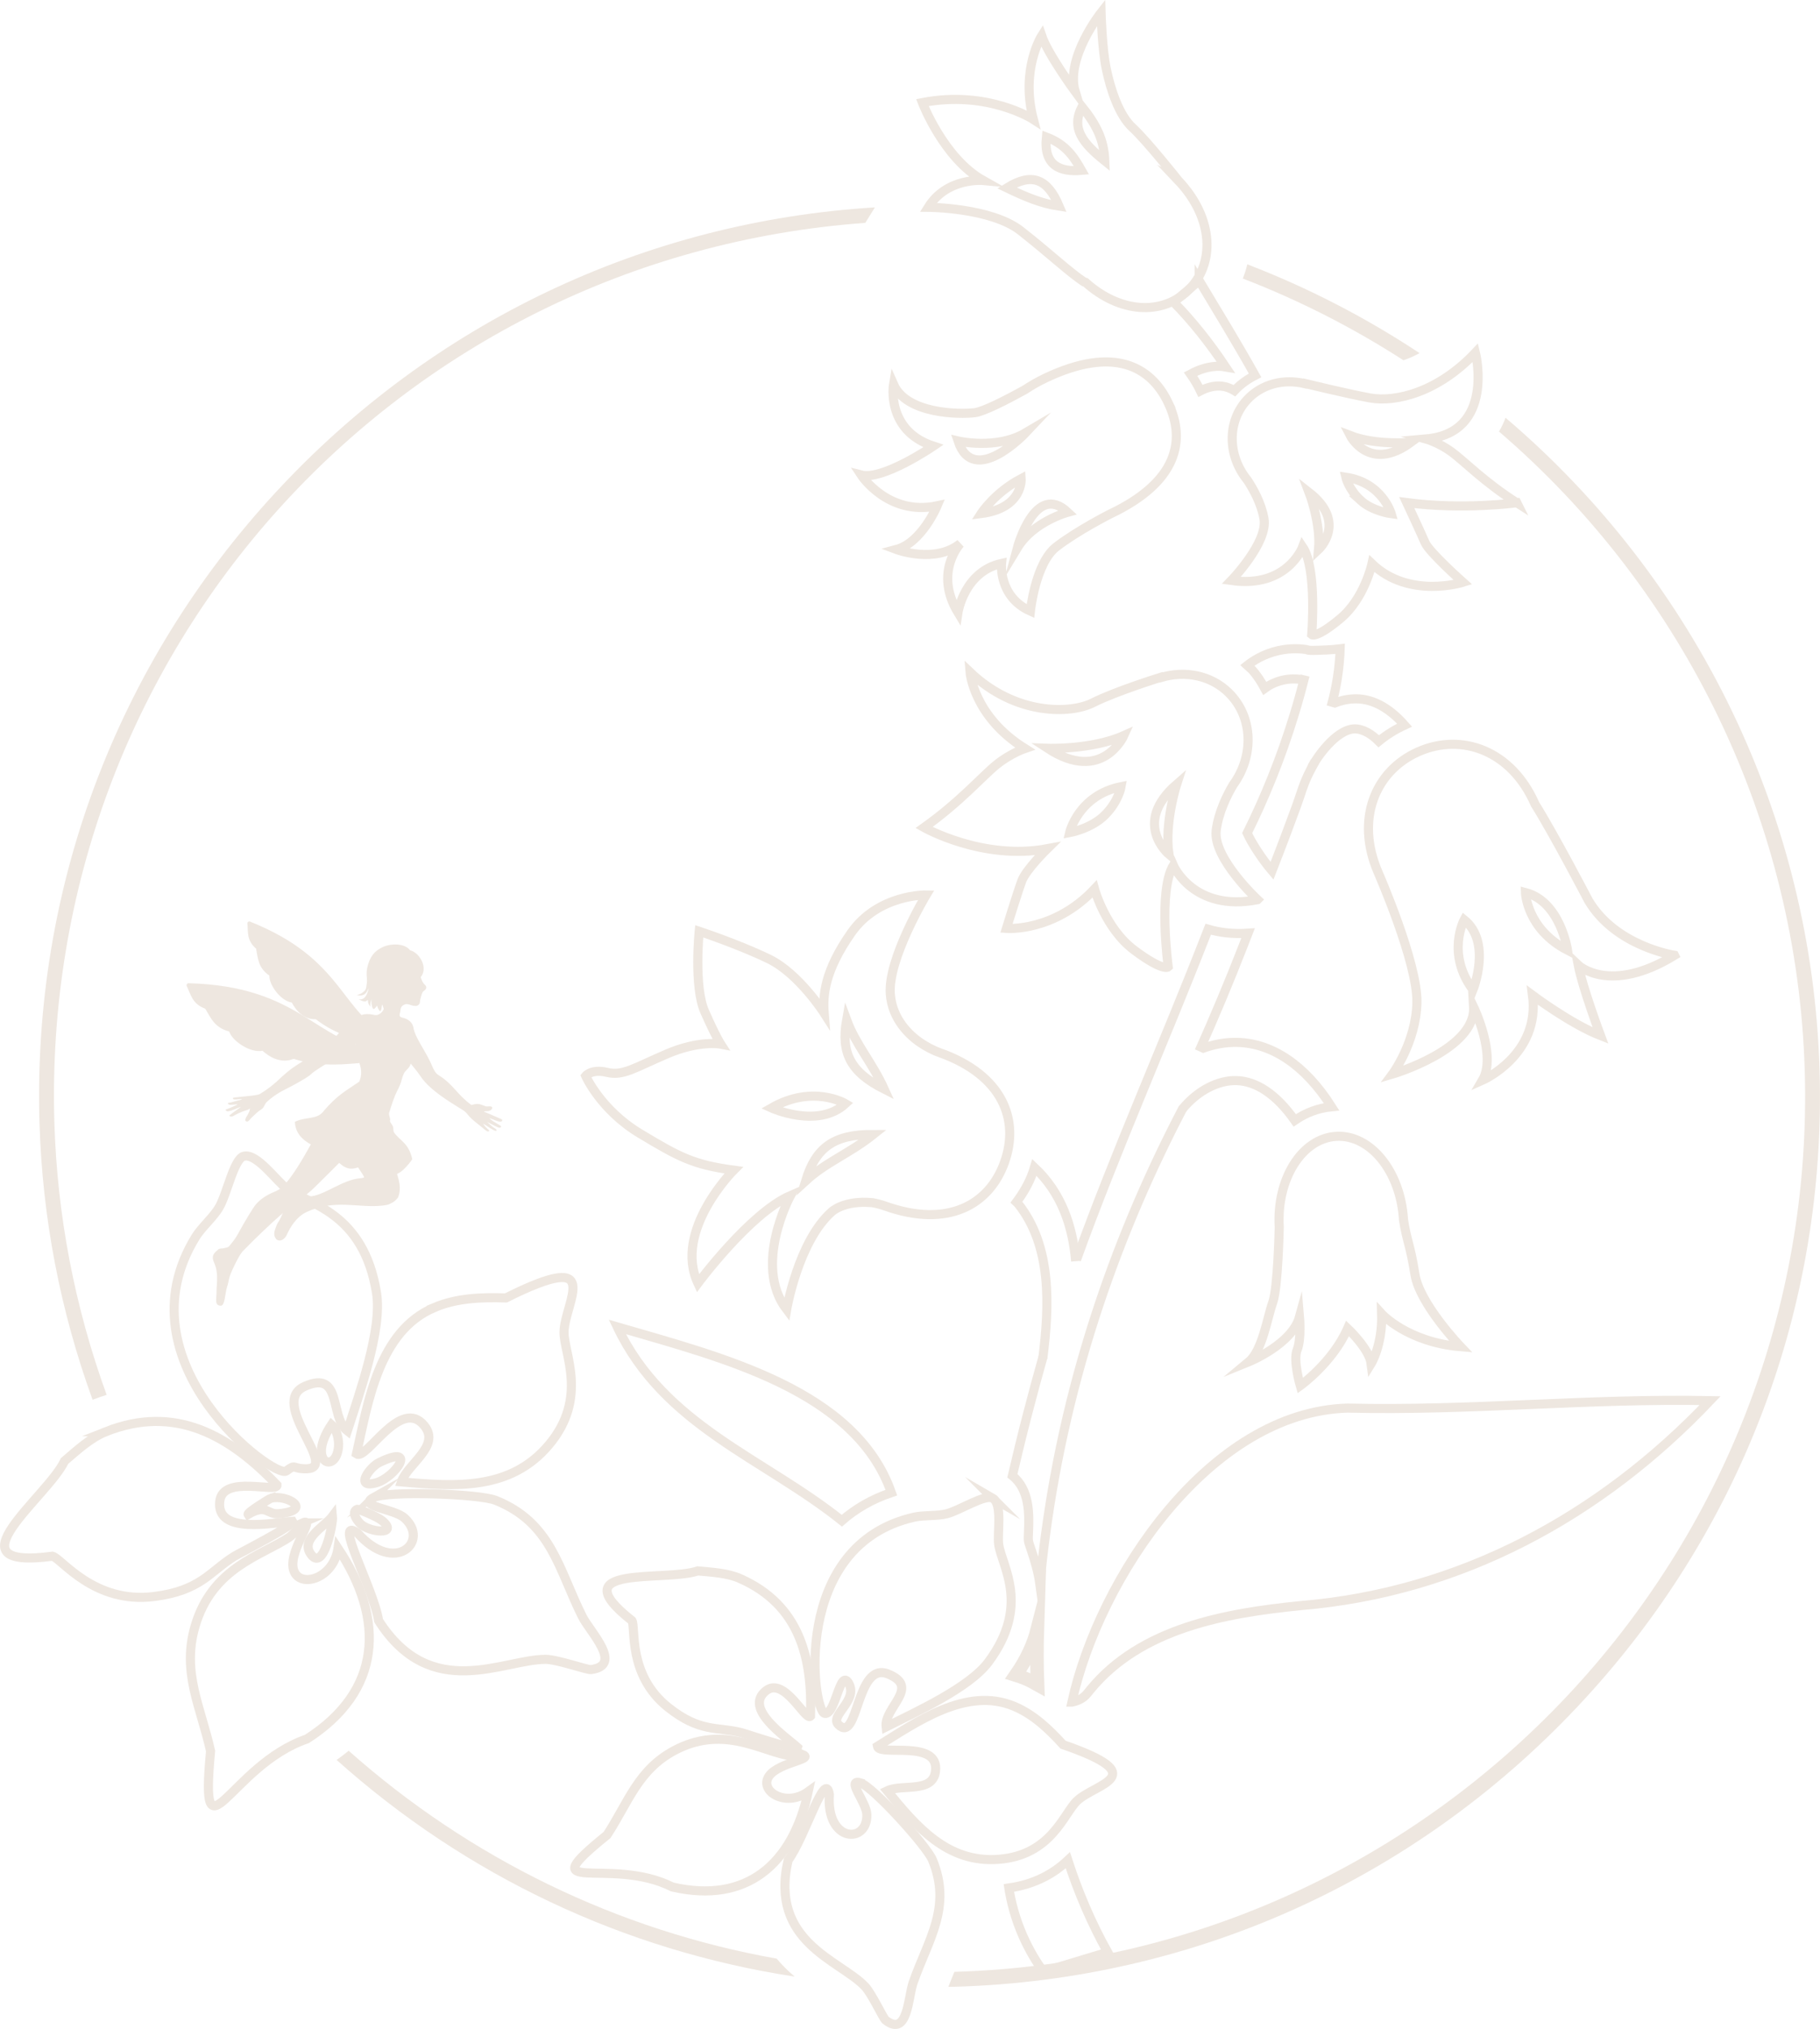 <?xml version="1.0" encoding="UTF-8"?>
<svg id="_レイヤー_1" data-name="レイヤー 1" xmlns="http://www.w3.org/2000/svg" xmlns:xlink="http://www.w3.org/1999/xlink" viewBox="0 0 400 445.77">
  <defs>
    <style>
      .cls-1 {
        stroke-width: 2.98px;
      }

      .cls-1, .cls-2, .cls-3 {
        fill: none;
      }

      .cls-1, .cls-3 {
        stroke: #eee7e0;
        stroke-miterlimit: 10;
      }

      .cls-4 {
        fill: #eee7e0;
      }

      .cls-3 {
        stroke-width: 2px;
      }

      .cls-5 {
        clip-path: url(#clippath);
      }
    </style>
    <clipPath id="clippath">
      <circle class="cls-2" cx="203.13" cy="242.15" r="192.79"/>
    </clipPath>
  </defs>
  <path class="cls-3" d="M256.79,88.57c-3.91-8.26-12.18-12.53-26.94-5.55-1.67.79-3.23,1.68-4.68,2.65-3.85,2.12-8.98,4.76-10.94,5-3.3.4-14.98.33-17.85-6.22,0,0-1.73,10.13,8.75,13.56,0,0-11.09,7.58-15.87,6.34,0,0,5.93,9.08,16.71,6.77,0,0-3.38,8.12-8.97,9.6,0,0,8.5,3.2,14.06-1.3,0,0-5.88,6.28-.52,15.15,0,0,1.37-8.98,9.58-10.79,0,0-.74,7.31,6.34,10.48,0,0,1.08-10.52,5.67-14.1,4.6-3.57,11.86-7.24,11.86-7.24,14.75-6.98,16.7-16.09,12.79-24.35ZM210.56,96.88s8.43,2,14.86-1.8c0,0-11.45,12.15-14.86,1.8ZM215.63,112.83s2.94-4.58,8.8-7.67c0,0,.51,6.46-8.8,7.67ZM223.59,120.37s3.9-14.62,11.08-7.83c0,0-7.58,2.03-11.08,7.83Z"/>
  <path class="cls-3" d="M235.58,373.94c6.01-27.28,30.3-63.73,60.59-64.59,26.74.64,52.92-2.17,79.68-1.64-24.14,25.41-54.88,42.11-89.96,45.03-16.57,1.66-35.18,4.91-46.31,18.54-.8.98-1.48,2.14-3.99,2.66Z"/>
  <path class="cls-3" d="M206.56,231.28c-1.61-.57-3.07-1.39-4.44-2.31-2.09-1.46-6.03-4.93-6.45-10.59-.58-7.71,7.89-21.76,7.89-21.76,0,0-10.5-.21-16.46,8.29-5.96,8.5-6.26,13.86-5.96,17.67,0,0-5.54-8.68-12.12-11.88-6.58-3.2-15.35-6.1-15.35-6.1,0,0-1.22,12.13,1.19,17.61,2.42,5.48,3.53,7.18,3.53,7.18,0,0-4.67-.92-11.82,2.15-7.14,3.06-9.68,4.9-13.13,4.06-3.45-.84-4.72.78-4.72.78,0,0,3.28,7.45,11.95,12.66,8.67,5.21,11.75,6.85,20.58,8.04,0,0-13.28,13.26-7.86,24.85,0,0,11.43-15.42,20.35-19.28,0,0-8.32,15.31-.85,25.05,0,0,2.53-14.93,9.91-21.49,0,0,2.68-2.59,8.99-1.98,0,0,0,0,0,0,.92.17,1.85.41,2.75.73,13.84,4.93,22.93-.33,26.24-9.63,3.32-9.3-.39-19.12-14.23-24.06ZM169.56,243.41c9.12-5.23,16.26-.94,16.26-.94-6.07,5.59-16.26.94-16.26.94ZM177.06,259.43c2.26-7.38,6.26-10.25,14.88-10.19-5.28,4.21-10.38,6.05-14.88,10.19ZM186.07,224.05c2.03,5.51,5.59,9.32,8.27,15.23-7.4-3.73-9.57-7.93-8.27-15.23Z"/>
  <path class="cls-3" d="M368.01,209.87s-12.9-1.93-18.89-12.02c0,0-7.66-14.67-11.75-21.18-5.17-11.79-16.09-15.71-25.6-11.54-9.51,4.17-14.01,14.86-8.84,26.65,0,0,8.66,19.75,8.48,28.48-.19,8.73-5.37,15.71-5.37,15.71,0,0,18.37-5.4,17.83-14.76,0,0,5.14,10.69,1.94,16.12,0,0,12.73-5.58,11.01-18.67,0,0,8.47,6.33,14.94,8.85,0,0-3.95-10.54-4.9-15.48,0,0,6.9,6.57,21.16-2.14ZM323.73,217.46c-5.94-7.94-1.93-15.4-1.93-15.4,6.13,4.96,1.93,15.4,1.93,15.4ZM335.26,196.08c7.7,2,9.26,12.68,9.26,12.68-9.01-4.66-9.26-12.68-9.26-12.68Z"/>
  <path class="cls-3" d="M276.38,197.65s-9.83-9.14-9.09-15.19c.51-4.09,2.48-7.93,3.72-10.02,4.64-6.34,4.42-14.92-.93-20.21-3.94-3.9-9.66-4.96-14.91-3.39l-.04-.05s-10,3.1-14.94,5.61c-4.95,2.5-17.03,2.77-27-6.73,0,0,.76,9.74,12.06,16.77,0,0-3.14,1.06-6.23,3.55-3.09,2.49-7.94,8.13-15.93,13.81,0,0,12.9,7.31,27.08,4.66,0,0-4.68,4.58-5.6,7.07-.92,2.48-3.38,10.44-3.38,10.44,0,0,10.45.84,19.37-8.66,0,0,2.35,8.67,8.73,13.44,6.38,4.77,7.46,3.68,7.46,3.68,0,0-2.26-16.73,1.12-22.32,0,0,4.43,10.3,18.5,7.55ZM230.23,164.4s9.7.36,16.77-2.8c0,0-4.74,10.66-16.77,2.8ZM242.86,179.04c-2.99,3.02-7.78,3.89-7.78,3.89,0,0,1.9-8.21,11.32-10.11,0,0-.54,3.2-3.54,6.22ZM258.62,172.29s-2.73,8.41-1.72,15.39c0,0-8.16-6.81,1.72-15.39Z"/>
  <path class="cls-3" d="M310.97,279.96c-1.02-6.5-1.84-7.47-2.51-12.01-.63-10.56-7.26-18.75-14.8-18.3-7.54.45-13.14,9.38-12.51,19.94,0,0-.26,13.34-1.44,16.58-1.18,3.24-2.23,10.5-5.25,13.01,0,0,9.5-3.85,11.15-9.87,0,0,.43,4.95-.52,7.23-.95,2.27.68,7.89.68,7.89,0,0,7.11-5.08,10.41-12.58,0,0,4.76,4.48,5.17,7.73,0,0,2.51-4.06,2.31-10.93,0,0,5.66,6.22,17.36,7.21,0,0-9.03-9.4-10.05-15.9Z"/>
  <path class="cls-3" d="M258.96,39.64s-6.99-8.8-10.02-11.56c-3.03-2.76-4.86-8.45-5.8-12.93-.94-4.47-1.15-12.38-1.15-12.38,0,0-7.88,9.95-5.68,17.35,0,0-5.99-8.2-7.37-12.26,0,0-4.71,7.37-1.83,18.38,0,0-9.99-6.5-24.39-3.7,0,0,4.67,12.24,13.37,17.11,0,0-7.95-.75-12.08,5.89,0,0,13.83.06,20.33,5.17,6.5,5.11,10.53,8.98,13.94,11.25.07.05.18.02.26.04,7.63,6.85,16.81,7.28,22.49,1.89,6.08-5.77,5.82-15.92-2.09-24.26ZM221.29,41.28c5.48-3.41,8.92-2.05,11.48,4.01-3.92-.58-7.37-2.04-11.48-4.01ZM229.97,30.11c4.32,1.63,6.06,4.38,7.72,7.32-4.66.4-8.37-.99-7.72-7.32ZM237.8,23.45c3.08,3.85,4.84,7.19,5.02,11.9-4.94-3.96-7.45-7.18-5.02-11.9Z"/>
  <path class="cls-3" d="M333.38,110.47c-7.18-4.56-11.64-9.22-14.42-11.24-2.79-2.02-5.56-2.79-5.56-2.79,15.27-1.34,10.87-18.97,10.87-18.97-8.2,8.69-17.52,10.98-23.21,9.95-4.73-.86-14.25-3.17-14.25-3.17l-.03.04c-4.62-1.12-9.52.05-12.76,3.61-4.39,4.83-4.19,12.27.11,17.55,1.17,1.75,3.05,4.99,3.67,8.51.92,5.21-7.18,13.57-7.18,13.57,12.31,1.75,15.68-7.38,15.68-7.38,3.18,4.69,1.99,19.28,1.99,19.28,0,0,.98.9,6.29-3.53,5.31-4.42,6.95-12.04,6.95-12.04,8.16,7.82,20,4.06,20,4.06,0,0-7.42-6.6-8.33-8.71-.91-2.11-4.02-8.79-4.02-8.79,12.41,1.64,24.19.03,24.19.03ZM289.79,120.73c.53-5.76-2.07-12.54-2.07-12.54,8.46,6.61,2.07,12.54,2.07,12.54ZM299.04,109.93c-2.66-2.42-3.26-5.09-3.26-5.09,8.03,1.18,9.99,8.02,9.99,8.02,0,0-4.08-.52-6.74-2.93ZM296.75,95.69c5.69,2.2,13.32,1.51,13.32,1.51-9.14,6.68-13.32-1.51-13.32-1.51Z"/>
  <path class="cls-3" d="M53.55,254.03c2.87-.81,7.2,5.48,9.59,7.2,4.6,3.31,16.76,5.04,19.61,22.81,1.31,8.14-3.85,22.31-6.41,30.32-3.98-3.09-1.04-13.46-9.35-9.79-8.1,3.58,7.63,17.93.44,18.11-3.32.08-2.25-1.21-4.52.49-2.5,1.87-37-23.73-19.9-51.44,1.3-2.1,3.9-4.32,5.16-6.49,1.75-3.02,3.23-10.6,5.38-11.21Z"/>
  <path class="cls-3" d="M23.24,314.54c15.3-6.08,27.29.88,37.64,11.72.11,1.86-11.88-2.34-12.58,3.54-.9,7.45,11.93,4.67,15.99,4.43.51.84-11.63,6.96-12.78,7.67-5.41,3.35-7.37,7.56-17.69,8.85-13.2,1.65-20.29-8.35-22.28-8.86-23.36,3.09-1.11-12.97,2.65-20.92,2.7-2.3,5.71-5.1,9.06-6.43Z"/>
  <path class="cls-3" d="M66.51,334.58c3.24-1.44-3.74,6.74-1.81,10.79,1.63,3.45,8.6,1.37,9.59-5.22,10.46,15.77,9.59,31.36-6.84,41.89-17,5.82-23.57,28.33-21.17,2.66-2.19-9.78-6.35-17.26-3.43-27.36,3.76-13,14.64-15.58,20.68-19.59,1.17-.78,2.79-3.08,2.99-3.17Z"/>
  <path class="cls-3" d="M95.48,287.24c5.01-2.1,10.39-2.26,15.71-2.09,22.01-11.03,12.88.94,12.77,7.47-.08,4.7,5.38,14.43-3.31,24.79-8.48,10.12-20.68,9.19-32.43,8.15,1.31-3.91,8.61-7.84,5.08-12.29-5.21-6.57-12.75,7.69-14.95,6.15,2.53-11.37,4.9-27.04,17.14-32.17Z"/>
  <path class="cls-3" d="M82.02,329.05c2.87-1.6,23.33-.88,26.93.57,12.23,4.92,13.77,14.99,19.01,25.5,1.7,3.42,9.1,10.73,1.93,11.68-.83.11-7.36-2.23-9.94-2.25-9.31-.06-25.17,9.6-36.73-8.49-1.17-7.27-10.19-23.17-4.64-19.26,8.25,9.3,15.96,1.81,10.33-3.29-2.32-2.1-10.38-2.51-6.88-4.47Z"/>
  <path class="cls-3" d="M73.08,333.12c.16,1.59-1.99,12.62-4.88,8.16-2.11-3.26,3.3-6.03,4.88-8.16Z"/>
  <path class="cls-3" d="M83.34,321.31c8.68-4.25,3.55,3.3-.69,4.46-4.85,1.33-1.42-3.43.69-4.46Z"/>
  <path class="cls-3" d="M59.55,329.16c3.43-.94,9.49,2.64,1.73,3.39-2.62.26-2.64-2.25-6.75.15-.25-.38,4.72-3.46,5.02-3.55Z"/>
  <path class="cls-3" d="M72.85,313c1.19,1.04,1.67,3.34,1.55,4.8-.51,6.19-7.1,3.52-1.55-4.8Z"/>
  <path class="cls-3" d="M78.47,331.6c.29-.14,4.58,1.67,5.56,2.51,3.72,3.21-2.92,2.58-4.88.6-.7-.71-1.99-2.49-.68-3.11Z"/>
  <path class="cls-3" d="M218.17,329.14c2.22,1.28.96,7.72,1.33,10.22.73,4.82,6.96,13.34-2.25,25.76-4.23,5.69-16.04,11.03-22.5,14.27-.49-4.3,7.66-8.73.41-11.63-7.07-2.83-6.45,15.46-10.88,11.15-2.04-1.99,4.37-5.29,2.27-9.07-1.96-3.54-2.88,6.96-5.28,6.59-2.65-.41-7.62-37.01,19.69-43.13,2.07-.46,5-.2,7.09-.73,2.9-.74,8.46-4.38,10.13-3.42Z"/>
  <path class="cls-3" d="M162.74,346.84c12.93,5.76,15.85,17.31,15.39,30.19-1.08,1.18-5.69-8.71-9.73-5.62-5.12,3.92,4.29,10.14,6.88,12.49-.21.82-11.27-2.98-12.39-3.26-5.31-1.32-9.08.01-16.07-5.56-8.94-7.13-7.05-17.5-7.93-19.03-15.93-12.51,7.32-8.47,14.46-10.93,3.04.28,6.56.45,9.39,1.71Z"/>
  <path class="cls-3" d="M176.4,385.48c2.83,1.13-6.39,1.75-7.73,5.37-1.14,3.08,4.32,6.11,8.97,2.76-3.42,15.9-13.53,24.73-29.87,20.95-13.79-6.96-31.58,2.51-14.35-11.43,4.7-7.22,6.8-14.27,14.77-18.54,10.26-5.49,18.38-.35,24.47.96,1.18.25,3.57-.13,3.74-.06Z"/>
  <path class="cls-3" d="M222.92,374.88c4.3,1.82,7.63,5.03,10.72,8.41,20,6.92,7.15,8.49,3.08,12.34-2.94,2.78-5.64,11.97-17.24,12.85-11.31.86-18.07-7.2-24.49-15.05,3.19-1.55,9.99.59,10.61-4.26.91-7.15-12.38-3.23-12.76-5.51,8.52-5.27,19.57-13.23,30.08-8.78Z"/>
  <path class="cls-3" d="M189.12,391.71c2.71.8,14.55,13.82,15.82,16.91,4.32,10.48-.95,17.48-4.27,27-1.08,3.1-1.14,12.04-6.03,8.2-.56-.44-3.04-5.86-4.59-7.47-5.56-5.76-21.02-9.72-16.83-27.69,3.77-5.09,8.13-20.19,9.06-14.42-.76,10.66,8.47,10.9,8.23,4.37-.1-2.69-4.69-7.89-1.39-6.92Z"/>
  <path class="cls-1" d="M223.25,368.01c.74.23,1.49.49,2.24.81h0c.9.38,1.72.84,2.54,1.3-.16-4.04-.18-8.09-.05-12.14-.8,3.11-2.25,6.47-4.73,10.03Z"/>
  <path class="cls-3" d="M221.72,414.78c.45,2.85,1.33,6.56,3.13,10.62,1.41,3.18,3.02,5.77,4.46,7.76,4.71-1.42,9.42-2.85,14.13-4.27-3.58-6.41-6.47-13.19-8.75-20.2-2.95,2.78-7.08,5.26-12.97,6.09Z"/>
  <path class="cls-3" d="M185.02,334.09c2.99-2.61,6.59-4.73,10.88-6.17-7.88-22.48-37.11-29.67-60.23-36.4,10.33,21.73,32.21,28.85,49.35,42.57Z"/>
  <g>
    <path class="cls-3" d="M236.41,277.08c-.65-7.75-3.15-15.06-9.07-20.61-.11.36-.21.73-.34,1.09-.87,2.44-2.14,4.57-3.59,6.53.13.12.25.25.35.36,7.46,9.36,6.88,22.45,5.43,33.97"/>
    <path class="cls-3" d="M259.85,243.67c3.39-4.13,7.95-6.4,11.92-6.27,4.31.12,8.73,2.97,12.79,8.74,2.41-1.66,5.14-2.71,8.09-2.99-5.86-9.22-13.12-13.94-20.65-14.14-2.69-.07-5.35.43-7.87,1.39"/>
    <path class="cls-3" d="M229.22,298.13c-1.15,4.06-2.27,8.2-3.37,12.44-1.2,4.62-2.31,9.17-3.35,13.64,3.84,3.07,3.69,8.48,3.55,12.17-.03.79-.08,1.53-.03,2.07.09.6.39,1.36.68,2.24.63,1.91,1.44,4.4,1.85,7.35.32-3.45.71-6.94,1.18-10.47,4.77-36.03,16.34-67.51,30.25-94.12"/>
    <path class="cls-3" d="M263.53,230.95c3.35-7.47,6.57-15.16,9.66-23.07.37-.95.74-1.91,1.11-2.86-3.3.23-6.2-.13-8.75-.87-.07.18-.17.41-.24.59-9.73,25-19.98,47.87-28.72,72.02"/>
  </g>
  <g>
    <path class="cls-3" d="M287.34,142.73c-1.42-.22-3.67-.39-6.32.19-3.35.74-5.7,2.32-6.92,3.28.34.33.73.58,1.06.93,1.12,1.24,2.01,2.64,2.8,4.1.75-.55,2.08-1.36,3.92-1.79,1.6-.37,2.97-.31,3.85-.19"/>
    <path class="cls-3" d="M288.18,168.39l.14.1c1.1-2.08,5.24-8.14,9.3-8.36,1.98-.03,3.83,1.15,5.4,2.72,1.68-1.38,3.57-2.57,5.68-3.54-3.57-4.05-7.47-6.05-11.47-5.75-1.45.08-2.81.44-4.07.97"/>
    <path class="cls-3" d="M292.54,155.25c.52-1.81,1-3.88,1.37-6.17.38-2.39.56-4.59.63-6.54-1.86.24-3.95.3-5.86.35-.22,0-.59,0-1.03-.03l-.49-.15"/>
    <path class="cls-3" d="M286.82,148.41c-.69,2.78-1.47,5.62-2.36,8.53-2.98,9.78-6.59,18.48-10.36,26.09.96,2.09,3.16,5.58,5.46,8.28,2.37-6.07,4.15-10.85,5.37-14.2.99-2.7,1.35-4.3,2.47-6.69.62-1.33,1.2-2.39,1.61-3.09"/>
  </g>
  <path class="cls-3" d="M263.56,61.68s-5.61,4.71-5.61,4.71c4.02,4.08,7.89,8.93,11.44,14.26-.37-.06-.73-.16-1.12-.18-2.52-.09-4.79.73-6.61,1.71.98,1.38,1.67,2.65,2.09,3.55h0s.04.11.06.15c1.24-.64,2.73-1.14,4.31-1.07,1.1.05,2.16.4,3.18,1.02,1.31-1.41,2.86-2.5,4.54-3.36-4.01-7.16-8.26-14.11-12.28-20.8Z"/>
  <g>
    <path class="cls-4" d="M174.65,434.25c-37.49-5.73-72.2-22.14-100.67-47.6.87-.62,1.79-1.3,2.65-2.02,26.67,23.69,59.17,39.47,94.07,45.67,1.15,1.37,2.44,2.67,3.95,3.95Z"/>
    <path class="cls-4" d="M208.45,436.47c.43-1.14.88-2.23,1.31-3.28h.32c106.06-3.19,189.75-92.07,186.56-198.13-1.62-53.94-26.1-105-67.19-140.25.56-.96,1.05-1.97,1.44-3.03,42.22,35.89,67.35,88,69.01,143.19,1.57,52.17-17.32,101.88-53.2,139.98-35.88,38.1-84.36,59.95-136.53,61.52-.41.01-.81.02-1.22.02h-.51Z"/>
    <path class="cls-4" d="M20.35,307.53c-7.12-19.58-11.05-40.03-11.67-60.81-1.55-51.43,16.87-100.62,51.87-138.51,34.5-37.36,81.22-59.56,131.74-62.65l-2.11,3.4C87.09,56.49,8.84,143.21,11.95,246.62c.62,20.44,4.48,40.56,11.49,59.82-1.03.32-2.02.67-2.99,1.05-.03.01-.06.02-.09.04Z"/>
    <path class="cls-4" d="M308.45,79.15c-11.07-7.15-22.94-13.19-35.31-17.96.42-1.05.75-2.09.99-3.12,13.27,5.1,26,11.66,37.86,19.51-1.16.64-2.35,1.17-3.54,1.57Z"/>
  </g>
  <g class="cls-5">
    <path id="path15867" class="cls-4" d="M54.87,202.45c-.27-.06-.53.16-.5.44.1.9.04,1.85.24,2.82.19.92.68,1.85,1.67,2.7.2,1.03.31,2.1.69,3.14.36,1.01,1.05,1.97,2.23,2.78-.01,1.13.61,2.45,1.53,3.61.92,1.15,2.13,2.11,3.42,2.33,0,0,0,.01.01.02.06.12.15.28.26.48.23.38.57.88,1.02,1.37.86.93,2.16,1.82,3.85,1.78.06.02.12.04.18.04,4.23,3.32,9.16,4.61,15.36,6.15.06.02.12.02.18,0,.03,0,.05-.01.08-.02.01,0,.03-.01.04-.02.01,0,.02-.01.03-.02.01,0,.02-.02.03-.02h0s.04-.04.06-.06l.94-1.15c.22-.2.16-.56-.11-.68-5.77-2.96-8.32-7.23-12.07-11.89-3.75-4.66-8.68-9.64-19.08-13.79-.02,0-.04-.01-.06-.02h0Z"/>
    <path id="path15859" class="cls-4" d="M41.05,216.65c.44.9.74,1.89,1.31,2.81.54.88,1.4,1.65,2.75,2.15.6.99,1.11,2.04,1.9,2.97.76.9,1.82,1.64,3.35,2.02.41,1.17,1.56,2.29,2.95,3.14,1.38.84,2.99,1.37,4.4,1.11,0,0,.01.01.02.02.11.1.26.24.45.39.38.31.92.69,1.57,1.03,1.23.63,2.92,1.06,4.65.38.07,0,.13,0,.2-.03,5.62,1.82,11.19,1.29,18.16.52.07,0,.13-.03.19-.06.03-.02.05-.03.07-.05.01-.01.02-.02.03-.03,0-.01.02-.02.03-.03,0-.01.02-.02.02-.04h0s.03-.05.04-.08l.53-1.54c.15-.29-.04-.64-.37-.66-7.06-.87-11.32-4.3-16.94-7.68-5.63-3.38-12.59-6.65-24.89-6.98-.02,0-.05,0-.07,0-.31.04-.48.37-.35.64Z"/>
    <path id="path850" class="cls-4" d="M75.43,252c.26.08,4.24,5.77,4.55,6.5.09.21.01.25-.72.35-4.02.28-8.1,3.9-11.26,4-1.25.02-1.05.22-1.7-.03-1.47-.56-2.06-.6-2.89-.19-.52.25-.49.93-.69,1.96-.26,1.32-1.02,3.15-1.72,4.16-.21.3-.37.92-.55,1.37-.47,1.36.12,1.86.28,2.15.97.74,1.95-.21,2.31-1,.81-1.81,2.15-3.9,4.17-4.91,6.38-3.08,11.54-.88,16.86-1.5,1.36-.16,1.4-.27,2.03-.59.36-.18.71-.42.97-.72.32-.38.46-.33.68-1.34.37-1.74-.03-3.45-1.95-8.25-1.41-3.53-2.76-5.72-3.14-6.28l-.35-.52-6.87,4.84Z"/>
    <path id="path1140" class="cls-4" d="M82.78,216.13c.6.81,1.63,1.78,1.71,2.02.21.66.36,2.91-.41,4-.38.53-1.08.99-1.78.83-2.98-.67-3.92.53-5.65,1.98-1.12.94-2.13,1.89-2.42,2.29-.33.44-.98,1.04-1.81,1.67-.72.54-1.9,1.53-2.64,2.21-.73.67-1.96,1.25-2.81,1.77-2.69,1.65-3.18,2.01-5.14,3.76-1.52,1.48-2.93,2.61-4.72,3.69-.4.28-2.9.48-3.41.54-1.6.19-2.56.19-2.53.39.02.11.11.21.27.26.09.03.87-.03,1.34-.08.26-.03.39.08.4.09,0,.02-1.56.4-1.67.44-1.24.39-1.42.23-1.42.39,0,.12.17.32.45.34.3.03,1.55-.14,1.62-.09.12.08-1.11.53-1.62.78-1.02.41-1.19.37-.78.64.18.16.57.15,1.78-.33.13-.05,1.35-.58,1.36-.55.03.07-1,.74-1.61,1.21-.49.38-.9.65-.88.72.07.23.51.3.99.01,1.35-.79,2.65-1.18,2.93-1.24.23-.05.67-.45.61-.24-.16.55.05.19-.5,1.29-.66.96-.68,1.4-.19,1.47.24.03.39-.08.74-.52.24-.31.77-.75,1.41-1.36.64-.61,1.2-.82,1.44-1.15.23-.29.39-.88.78-1.25.7-.67,2.06-1.77,3.91-2.69,2.33-1.17,5.25-2.81,5.86-3.45.69-.72,3.09-2.08,4.63-3.12,1.72-1.16,3.96-1.78,5.16-3.49.6,3.95,1.74,5.92,1.39,8.03-.17.88-1.18,1.74-2.34,2.55-1.56,1.09-2.79,2.12-3.72,3.13l-2.99,4.66-.56.86c-.31.48-1.28,2.16-2.16,3.75-2.24,4.02-4.16,6.86-5.59,8.27-.64.63-.94.81-2.17,1.34-1.67.72-2.86,1.55-3.83,2.68-.58.68-2.32,3.54-3.94,6.5-.43.78-.72,1.19-1.81,2.55-.37.46-.75.39-1.15.52-.43.14-.99,0-1.34.3-.71.61-1.58,1.24-1.02,2.62.32.79.68,1.57.75,3.19.06,1.41-.09,2.02-.1,3.03,0,2.21-.52,3.41.88,3.52.99.08.96-2.76,1.43-4.15.55-1.59.05-1.52,1.64-4.76,1.59-3.24,1.85-3.04,2.62-3.88,1.09-1.19,5.86-5.75,7.14-6.81.38-.31.97-.85,1.32-1.2.83-.82,1.72-1.53,2.84-2.27,1.41-.93,2.66-1.93,3.74-3,2.44-2.4,6.04-5.99,6.78-6.76,2-2.73,4-5.39,6.01-8.15h0c.24-.89,2.46,1.45,2.65,1.03.11-.23-.29-.97-.14-1.47.54-1.81.68-4.69,1.14-5.59.58-1.11.89-1.88,1.08-2.7.08-.34.27-.87.42-1.17.23-.46,1.56-1.17,2.21-1.5l.39-1.09.49.25c.12.14,1.66,2,2.1,2.69,1.18,1.83,3.24,3.63,6.69,5.86,2.85,1.84,3.07,1.74,3.85,2.78,1.09,1.25,1.87,1.71,3.15,2.78,1.05.88,1.12.93,1.48.73.17-.1-.39-.45-.72-.83-.33-.38-.59-.71-.57-.74.02-.02.24.09.48.26,1.48,1,2.37,1.53,2.43,1.16.05-.32-.68-.56-1.01-.88l-1.07-.97,1.7.87c.39.12.96.64,1.37.27.08-.19-.05-.3-.55-.57-.69-.4-1.33-.75-2.04-1.38.86.14,2.53,1.23,2.84.53.18-.28-.4-.41-1.58-.94-1.77-.8-2.41-.98-2.42-1.07,0-.04.36-.06.73-.07.81-.02,1.1-.54,1.09-.77-.1-.47-.95-.2-1.4-.29-1.54-.56-1.68-.71-3.18-.3-3.16-2.29-3.97-4.52-7.18-6.53-.69-.42-.97-.87-1.88-2.97-1.31-2.76-3.35-5.44-3.67-7.41-.26-1.69-1.87-2.14-2.31-2.24-1.17-.27-.64-.7-.55-1.75.07-.75.5-1.02.99-1.21.59-.22,1.45.27,1.86.32.64.07.79.05,1.07-.18.24-.19.34-.37.35-.65,0-.21.08-.62.16-.9.37-1.34.43-1.33.8-1.61.48-.37.61-.83.15-1.25-.52-.47-.89-1.32-1-2.05.14-1.78.44-2.44-1.03-4.23-.8-.95-1.86-.91-3.11-1.24l-5.46,7.31Z"/>
    <path class="cls-4" d="M78.81,219.53s1.35.8,1.76.34c.21-.23.31-.11.31-.11,0,0-.15.69.56,1.4-.15-.54,0-1.03.2-1.63-.02.27-.02.56,0,.84,0,.05-.01.11-.02.17,0,0,.02-.01.03-.02.1.81.37,1.44.73,1,.19-.19.37-.4.52-.63-.02.15,0,.24.06.28.06.29.22.56.51.97.35.13.42-1.01.5-1.36.02-.02.04-.04.07-.06.12.26.34,1.24.47,1.38.39-.04.72-.38,1.01-.63.4-.34.81-.89,1.03-1.35.01-.47.04-.92.07-1.35.23,1.04.65,1.56.76,1.58-.21-1.74.25-3.07.36-3.11.46.51,1.35,1.87,1.4,1.69s-.45-1.85-.4-2.42c0-.29-.01-.65-.02-.97.74-.54,1.41-1.11,1.52-1.08.07.19-.91.86-.95,1.06.15.39,1.61-.75,1.79-.53.34-.02.53-.37.68-.64.17-.31.29-.64.41-.97.05.51-.08,1.03.06,1.53,2.03-1.88.23-5.51-2.09-6.14,0,0,0,0,0,.01-1.23-1.62-4.23-1.47-5.76-.83-1.54.69-2.71,1.56-3.42,3.74-.71,2.18-.19,3.05-.33,4.25-.13.68-.05,1.36-.6,1.83-.43.4-.86.66-1.61.83,1.67.42,2.14-.53,2.48-1.28.04-.06.08-.13.12-.19,0,.05-.02.11-.03.16-.3,1.2-.78,2.49-2.19,2.25Z"/>
    <path id="path1136" class="cls-4" d="M79.38,235.64c0,.68-.12,1.26-.42,1.99-2.9,2.02-4.82,2.87-8.04,6.71-1.39,1.65-3.92,1-6.11,2.12.16,3.79,3.58,5.12,6.61,6.37,1.83.75,3.07,3.37,5.16,3.85,2.11.48,4.26-1.69,6.38-1.25,1.48.31,2.22,2.67,3.73,2.6,1.72-.08,3.92-3.35,3.92-3.35-.81-3.62-2.62-3.96-3.97-5.83-.27-.37-.13-.9-.27-1.33-.16-.51-.83-1.05-.63-1.47.11-.23-.36-1.07-.21-1.58.54-1.81,1.25-3.83,1.72-4.72.58-1.11.89-1.88,1.08-2.7.08-.34.27-.87.42-1.17.23-.46.3-.49.94-1.16.64-.67.67-1.45.64-2.22-.04-.98-1.03-2.77-1.03-2.77l-2.64,2.43-3.66-3.18c-1.88,1.19-2.49,2.59-4.58,2.31.37,2.01.96,2.86.96,4.34h0Z"/>
  </g>
</svg>